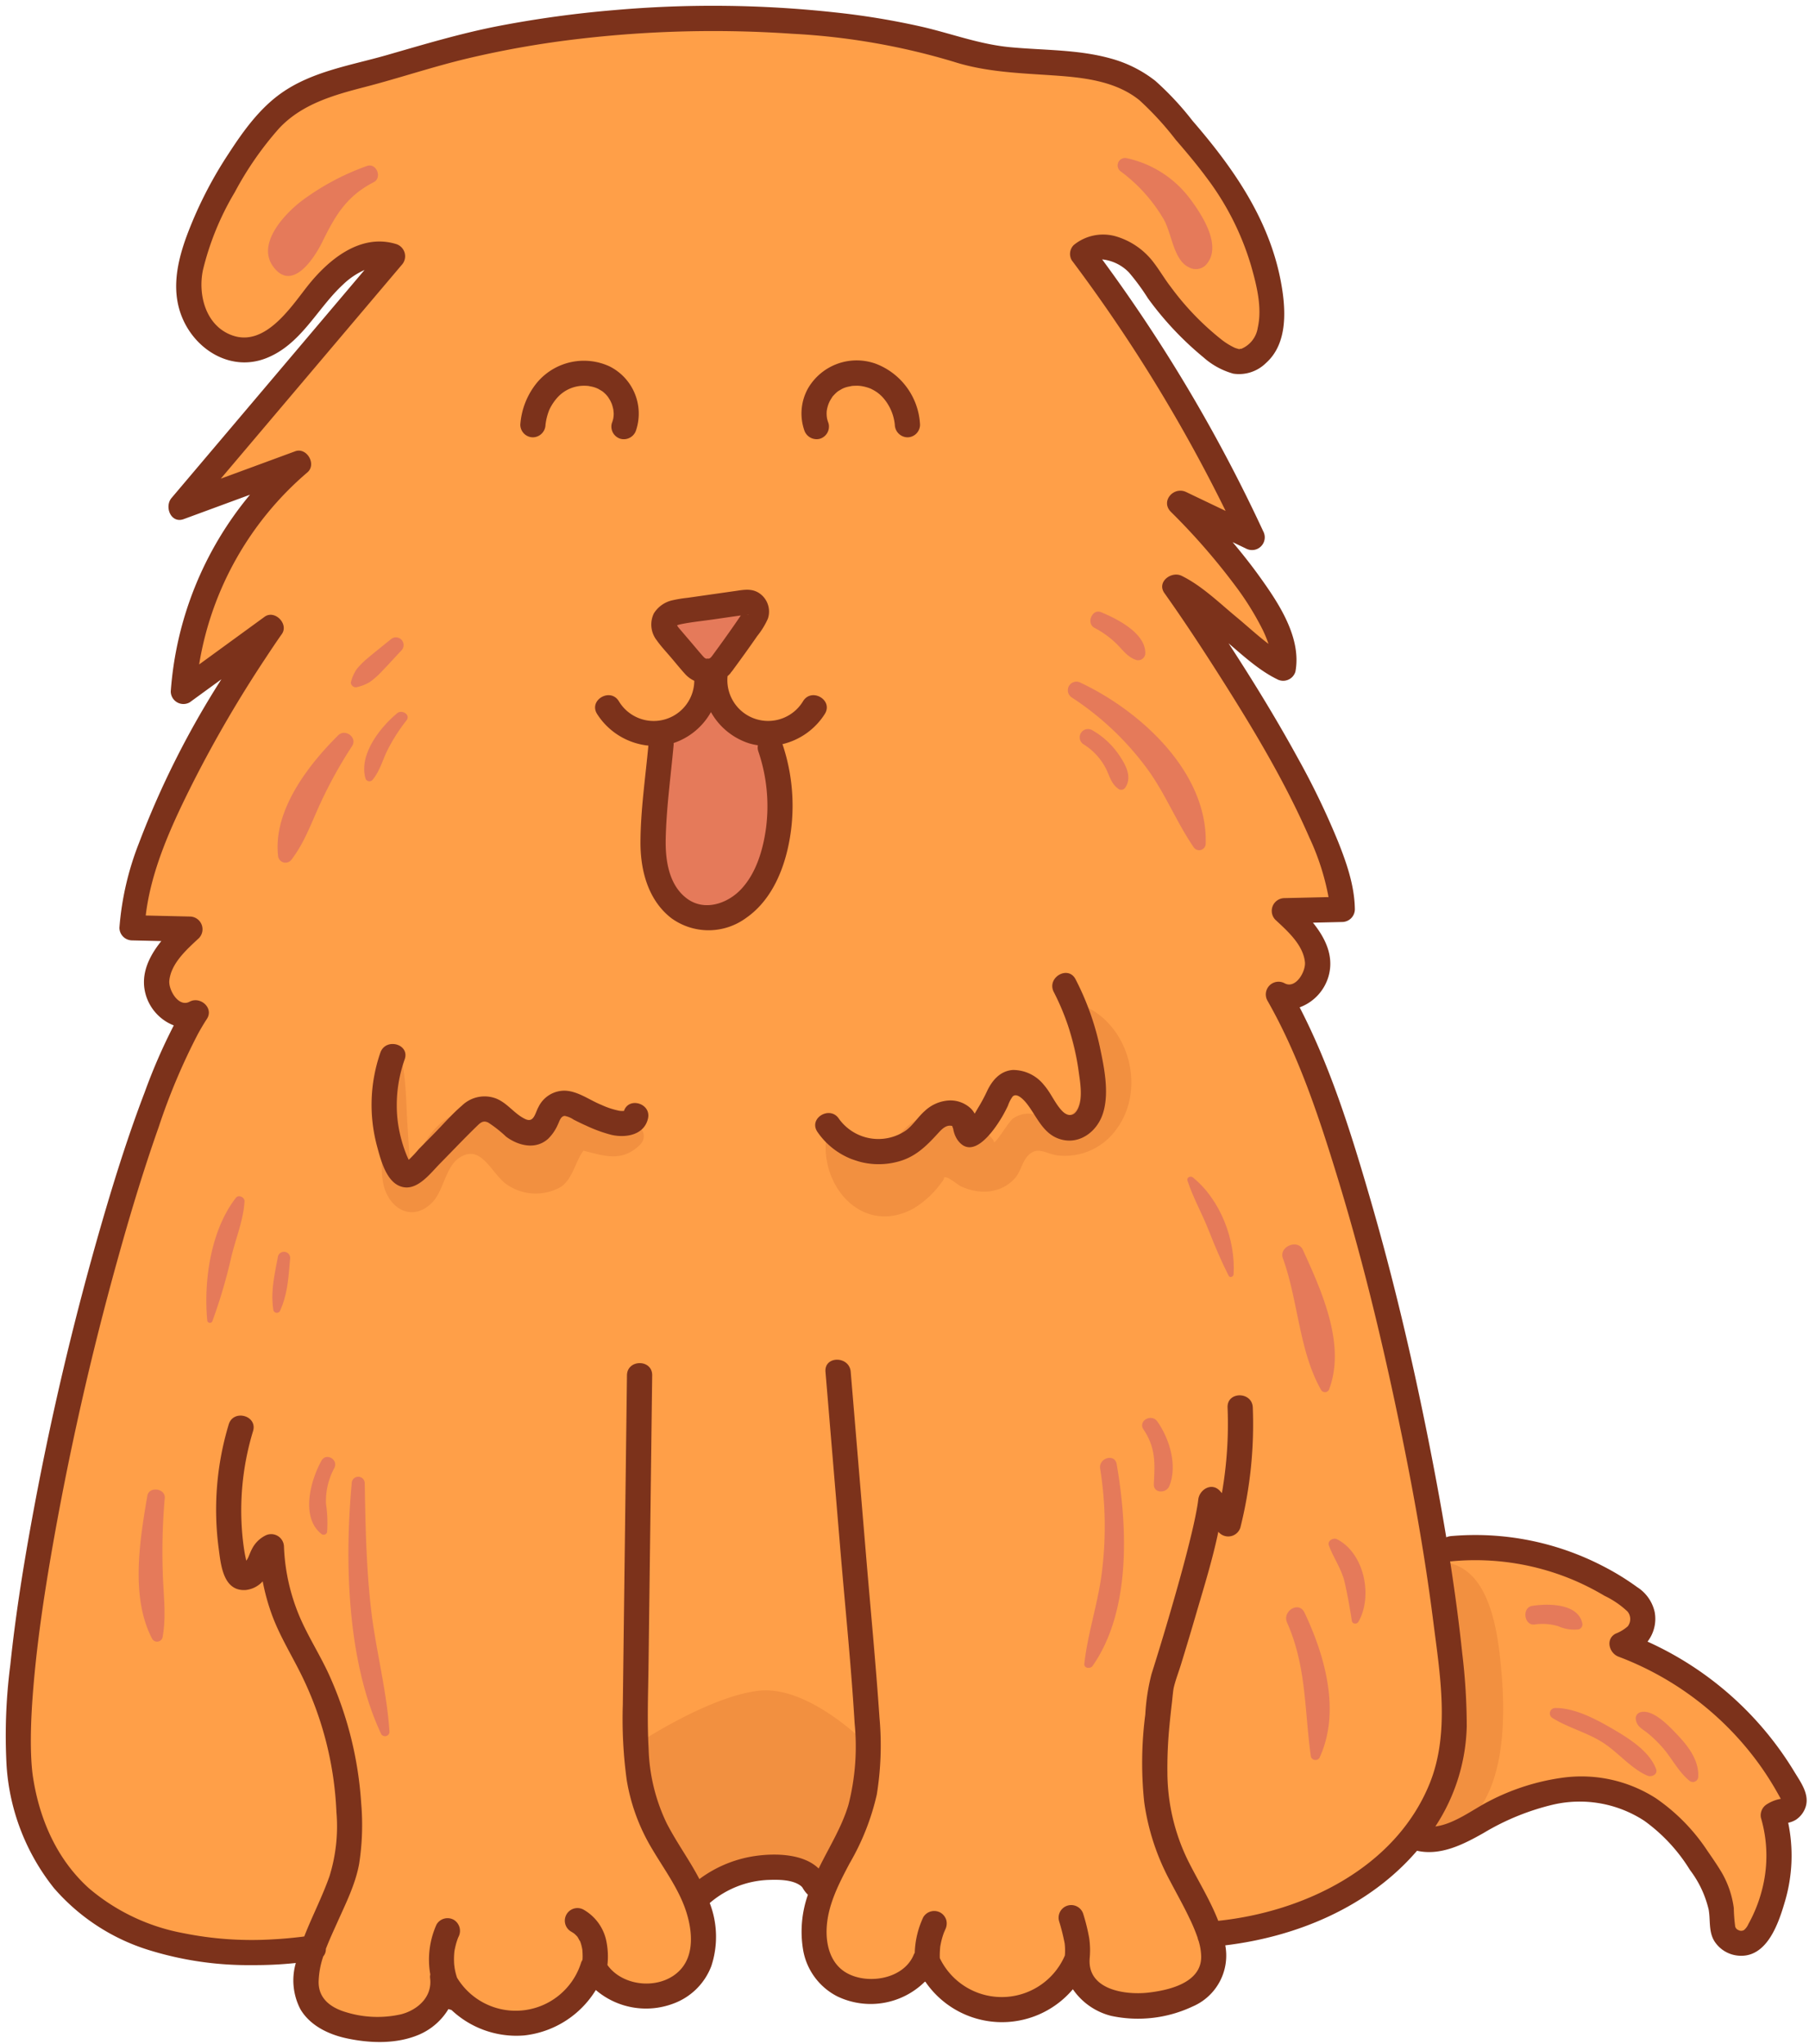 <?xml version="1.0" encoding="UTF-8" standalone="no"?><svg xmlns="http://www.w3.org/2000/svg" xmlns:xlink="http://www.w3.org/1999/xlink" fill="#000000" height="324.2" preserveAspectRatio="xMidYMid meet" version="1" viewBox="31.3 62.6 286.9 324.2" width="286.9" zoomAndPan="magnify"><g><g id="change1_1"><path d="M223.112,369.409c23.417-1.719,38.79-17.124,38.79-33.358,0-21.646-13.57-90.806-27.89-115.761,2.823,1.745,6.508-1.778,6.23-5.085s-2.866-5.886-5.293-8.149l9.208-.212c-.033-13.9-26.49-51.176-26.49-51.176,3.5,1.653,13.634,11.275,17.137,12.928,1.488-7.141-11.268-21.061-16.422-26.222l11.513,5.508a247.76,247.76,0,0,0-26.914-45c3.146-2.653,8.167-.1,10.28,3.433s11.5,14.9,15.394,13.57c6.149-2.1,4.124-11,3.465-13.759C229.33,94.45,223.2,88,215.311,78.949s-20.874-4.689-32.267-8.483c-18.138-6.041-56.971-7.845-88.094,2.26-6.83,2.218-14.513,2.908-19.785,7.783s-14.731,20.744-13.96,28.59c.436,4.436,3.917,8.811,8.37,9.006,4.978.218,8.6-4.416,11.63-8.374s7.633-8.1,12.351-6.495q-16.833,19.887-33.664,39.775l18.73-6.9a52.354,52.354,0,0,0-18.264,36.169l13.9-10.124S53.068,192.045,52.22,209.765l9.208.211c-2.427,2.264-5.014,4.843-5.293,8.15s3.407,6.829,6.23,5.085c-12.039,18.274-31.031,99.775-27.826,121.422,4.122,27.844,31.405,28.341,42.139,27.429l66.175-9.416a17.158,17.158,0,0,1,14.162-3.532c1.439.3,4.541,2.424,4.737,1.962Z" fill="#ff9f48"/></g><g id="change2_1"><path d="M145.7,167.992a2.75,2.75,0,0,1-4.311.152l-3.773-4.425a3.033,3.033,0,0,1-1.031-2.479c.277-1.144,1.687-1.521,2.853-1.687l10.111-1.441a1.5,1.5,0,0,1,1.426.6h0a1.5,1.5,0,0,1,.058,1.687C149.81,162.338,147.429,165.634,145.7,167.992Z" fill="#e57a5a"/></g><g id="change3_1"><path d="M153.984,197.868a16.192,16.192,0,0,1-4.387,7.808,8.854,8.854,0,0,1-8.389,2.179c-3.024-.97-5.076-3.918-5.852-7s-.494-6.314-.206-9.477c.322-3.539,1.39-12.461,1.39-12.461s1.861-.194,4.424-2.705a14.3,14.3,0,0,0,2.937-5.143,10.64,10.64,0,0,0,3.6,5.893,27.406,27.406,0,0,0,5.571,2.786S155.483,192.451,153.984,197.868Z" fill="#e57a5a"/></g><g id="change1_2"><path d="M255.642,353.977c4.56,1.708,9.093-2.215,13.493-4.3,21.587-10.239,30.224,6.152,33.056,10.287a13.809,13.809,0,0,1,2.26,7.924,2.96,2.96,0,0,0,5.534,1.438,23.96,23.96,0,0,0,2.53-18.827,3.564,3.564,0,0,1,1.695-.639,1.785,1.785,0,0,0,1.411-2.58,50.54,50.54,0,0,0-27.1-23.836l1.288-.682a3.817,3.817,0,0,0,.453-6.45c-8.195-6.075-18.741-9.612-28.838-8.066-5.96.912-15.026,2.434-15.026,2.434l4.5,39.857Z" fill="#ff9f48"/></g><g id="change1_3"><path d="M132.718,280.745l-.649,51.542c-.079,6.284-.12,12.774,2.309,18.57,1.677,4,4.448,7.453,6.392,11.335s3,8.627,1.05,12.507c-3.06,6.1-13.577,5.931-16.439-.265a12.9,12.9,0,0,1-23.878,1.925c.469,2.819-1.5,5.622-4.05,6.906s-5.546,1.336-8.391,1.059c-3.491-.34-7.447-1.537-8.78-4.782a9.06,9.06,0,0,1-.017-5.629c1.308-5.151,4.274-9.746,5.744-14.854.835-2.9.821-7.383.456-11.952a57.053,57.053,0,0,0-7.707-23.735,33.486,33.486,0,0,1-4.432-15.457c-1.184.468-1.565,1.9-2.085,3.067s-1.86,2.318-2.928,1.625a2.536,2.536,0,0,1-.876-1.712,44.331,44.331,0,0,1,1.057-21.831l42.667-40.127,102.41,4.849,13.4,32.063a63.943,63.943,0,0,1-1.894,18.5,15.8,15.8,0,0,0-2.75-3.879c-.739,7.089-7.827,29.293-7.827,29.293-1.066,8.435-2.092,17.252.831,25.236,1.827,4.99,5.111,9.364,6.78,14.41a9.052,9.052,0,0,1,.381,5.616c-1.1,3.332-4.961,4.805-8.42,5.391-2.817.477-5.807.638-8.444-.462s-4.8-3.758-4.528-6.6a12.9,12.9,0,0,1-23.955-.231c-2.417,6.383-12.895,7.3-16.379,1.427-2.216-3.733-1.5-8.541.163-12.55s4.184-7.646,5.574-11.758c2.012-5.954,1.512-12.425.989-18.688L164.2,280.185Z" fill="#ff9f48"/></g><g id="change4_1"><path d="M168.952,339.437s-9.238-9.58-17.309-8.671-19.52,8.586-19.52,8.586a68.014,68.014,0,0,0,3.808,14.627,73.721,73.721,0,0,0,4.26,9.046l2.662-.379a17.158,17.158,0,0,1,14.162-3.532c1.439.3,4.541,2.424,4.737,1.961l.967.132c1.459-3.435,3.329-7.777,4.785-10.968C170.3,344.105,168.952,339.437,168.952,339.437Z" fill="#f29040"/></g><g id="change2_2"><path d="M93.281,164c-1.268,1.033-2.554,2.047-3.805,3.1a13.176,13.176,0,0,0-1.548,1.559,6.27,6.27,0,0,0-.937,2c-.22.527.422,1.091.923.922a6.741,6.741,0,0,0,1.981-.77,11.868,11.868,0,0,0,1.772-1.524c1.131-1.17,2.226-2.379,3.338-3.567A1.22,1.22,0,0,0,93.281,164Z" fill="#e57a5a"/></g><g id="change2_3"><path d="M94.294,175.722c-2.715,2.244-6.089,6.553-5.039,10.316a.661.661,0,0,0,1.1.289c1.175-1.4,1.57-3.039,2.35-4.654a28.105,28.105,0,0,1,3.064-4.815C96.461,175.957,95.048,175.1,94.294,175.722Z" fill="#e57a5a"/></g><g id="change2_4"><path d="M84.931,179.229c-4.794,4.77-10.3,11.907-9.536,19.055a1.184,1.184,0,0,0,2.184.592c2.074-2.723,3.16-5.928,4.6-9.012a70.946,70.946,0,0,1,4.96-8.931C88.026,179.579,86.047,178.118,84.931,179.229Z" fill="#e57a5a"/></g><g id="change2_5"><path d="M208.8,182.385a12.778,12.778,0,0,0-4.332-4,1.314,1.314,0,0,0-1.325,2.267,9.809,9.809,0,0,1,3.409,3.579c.738,1.335.874,2.641,2.195,3.541a.763.763,0,0,0,1.026-.269C210.906,185.83,209.8,183.867,208.8,182.385Z" fill="#e57a5a"/></g><g id="change2_6"><path d="M202.651,170.877a1.361,1.361,0,0,0-1.372,2.348,45.9,45.9,0,0,1,11.938,11.286c2.88,3.908,4.645,8.452,7.379,12.448a1.04,1.04,0,0,0,1.922-.52C222.86,185.057,212.138,175.333,202.651,170.877Z" fill="#e57a5a"/></g><g id="change2_7"><path d="M205.926,159.7c-1.428-.588-2.392,1.771-1.047,2.485a14.617,14.617,0,0,1,3.5,2.531c.988.98,1.772,2.128,3.137,2.569a1.137,1.137,0,0,0,1.425-1.086C212.97,163,208.451,160.744,205.926,159.7Z" fill="#e57a5a"/></g><g id="change4_2"><path d="M131.324,240.664c-5.316-.607-10.808-7.239-15.4-.816a23.46,23.46,0,0,0-1.076,2.668c-.146-.9-1.855-1.895-2.331-2.173a10.5,10.5,0,0,0-6.467-1.724c-5.109.582-7.747,5.014-9.351,9.422-1.274,3.5-.291.174-.408-1.386-.135-1.8-.237-3.607-.355-5.41-.241-3.673-.2-7.487-1.037-11.08a.992.992,0,0,0-1.9,0c-.746,3.61-.618,7.405-.768,11.08-.117,2.875-.694,6.1-.177,8.927.715,3.92,4.436,6.453,7.731,3.215,1.912-1.879,2.12-5.729,4.432-7.2,3.671-2.343,5.135,3.15,7.989,4.619a8.043,8.043,0,0,0,8.02.063c1.885-1.205,2.381-4.219,3.615-5.759,3.234.8,6.069,1.89,8.94-.921C134.176,242.821,133,240.856,131.324,240.664Z" fill="#f29040"/></g><g id="change4_3"><path d="M201.78,221.633a1.045,1.045,0,0,0-1.305.994c-.332,4.712,6.845,18.466-2.7,17.161-2.241-.306-3.612-1.153-5.707.147-.846.525-2.564,3.767-3.219,3.9.732-.143-3.081-3.564-3.942-3.994a8.392,8.392,0,0,0-6.884-.337c-2.342.909-3.772,2.648-5.349,4.515-1.935,2.289-6.9,5.174-7.414-.24a1.5,1.5,0,0,0-3,0c-.459,7.637,6.207,14.646,13.851,10.536a14.828,14.828,0,0,0,4.45-4.081c.94-1.163.061-.923.724-.9.569.022,1.946,1.219,2.427,1.44,2.905,1.336,6.384,1.18,8.584-1.338.88-1.007,1.144-2.625,2.03-3.529,1.542-1.573,2.678-.352,4.691-.049a10.05,10.05,0,0,0,9.366-4.179C213.4,234.878,209.993,223.923,201.78,221.633Z" fill="#f29040"/></g><g id="change2_8"><path d="M68.718,252.578c-3.987,5.1-5.132,13.167-4.551,19.424a.424.424,0,0,0,.829.112,83.3,83.3,0,0,0,2.948-9.97c.682-2.992,1.963-5.936,2.134-9C70.114,252.5,69.146,252.029,68.718,252.578Z" fill="#e57a5a"/></g><g id="change2_9"><path d="M75.39,261.849c-.542,2.921-1.2,5.6-.73,8.575a.568.568,0,0,0,1.028.134c1.264-2.73,1.359-5.494,1.635-8.448A.988.988,0,0,0,75.39,261.849Z" fill="#e57a5a"/></g><g id="change2_10"><path d="M220.493,249.36c-.365-.3-1.035-.035-.862.5.885,2.731,2.3,5.188,3.354,7.865.983,2.491,1.96,4.826,3.169,7.212.2.4.762.175.786-.214C227.286,259.229,224.836,252.877,220.493,249.36Z" fill="#e57a5a"/></g><g id="change2_11"><path d="M237.93,260.837c-.806-1.774-3.84-.512-3.17,1.337,2.43,6.7,2.557,14.737,6.069,20.9a.712.712,0,0,0,1.285-.168C244.758,275.787,240.9,267.361,237.93,260.837Z" fill="#e57a5a"/></g><g id="change2_12"><path d="M57.429,300.227c.148-1.563-2.5-1.938-2.763-.374-1.2,7.035-2.7,16.117.78,22.7a.9.9,0,0,0,1.628-.213c.64-3.393.131-6.888.041-10.324A97.524,97.524,0,0,1,57.429,300.227Z" fill="#e57a5a"/></g><g id="change2_13"><path d="M243.37,306.743c-.63-.328-1.595.229-1.308,1.006.739,2,2,3.676,2.494,5.8.473,2.031.827,4.11,1.148,6.168.078.5.8.522,1.029.134C249.056,315.817,247.716,309.007,243.37,306.743Z" fill="#e57a5a"/></g><g id="change2_14"><path d="M238.182,318.363c-.886-1.868-3.57-.238-2.752,1.609,3.094,6.985,2.737,13.883,3.77,21.238a.757.757,0,0,0,1.371.18C243.948,334.1,241.46,325.271,238.182,318.363Z" fill="#e57a5a"/></g><g id="change2_15"><path d="M89.484,88.93a39.528,39.528,0,0,0-10.348,5.535c-2.72,2.087-7.151,6.773-4.523,10.4,3,4.136,6.528-1.3,7.79-3.867,2.059-4.194,3.824-7.261,8.164-9.5C91.962,90.781,91,88.38,89.484,88.93Z" fill="#e57a5a"/></g><g id="change2_16"><path d="M219.921,93.979A17.044,17.044,0,0,0,210,87.69a1.178,1.178,0,0,0-.9,2.142,25.278,25.278,0,0,1,6.686,7.43c1.374,2.264,1.577,6.6,4.1,7.747a2.235,2.235,0,0,0,2.613-.337C225.315,101.734,221.884,96.575,219.921,93.979Z" fill="#e57a5a"/></g><g id="change2_17"><path d="M82.294,294.266c-1.759,3.115-3.372,9.089.054,11.684a.564.564,0,0,0,.826-.336,19.967,19.967,0,0,0-.176-4.5,11.113,11.113,0,0,1,1.32-5.667C85.014,294.116,83.04,292.945,82.294,294.266Z" fill="#e57a5a"/></g><g id="change2_18"><path d="M90.133,317.713c-.751-6.605-.876-13.256-.987-19.9a1.032,1.032,0,0,0-2.062,0c-1.146,12.472-.757,28.3,4.673,39.829a.708.708,0,0,0,1.31-.355C92.647,330.7,90.88,324.279,90.133,317.713Z" fill="#e57a5a"/></g><g id="change2_19"><path d="M214.84,288.051c-.931-1.312-3.111-.081-2.186,1.278,1.939,2.848,1.824,5.367,1.634,8.639-.088,1.528,1.975,1.543,2.465.333C218.078,295.034,216.784,290.792,214.84,288.051Z" fill="#e57a5a"/></g><g id="change2_20"><path d="M208.4,294.818c-.3-1.733-2.883-.982-2.621.723a58.2,58.2,0,0,1,.192,17.05c-.662,4.7-2.172,9.168-2.7,13.883-.084.76.956.861,1.311.355C210.674,318.122,210.131,304.828,208.4,294.818Z" fill="#e57a5a"/></g><g id="change2_21"><path d="M293.944,343.178c-1.047-2.8-4.224-4.8-6.717-6.263-2.65-1.556-6.174-3.464-9.3-3.408a.85.85,0,0,0-.426,1.572c2.484,1.563,5.437,2.277,7.96,3.88,2.444,1.553,4.493,4.146,7.11,5.278C293.225,344.521,294.265,344.034,293.944,343.178Z" fill="#e57a5a"/></g><g id="change2_22"><path d="M297.386,337.822c-1.265-1.335-3.92-4.237-5.949-3.638a1.01,1.01,0,0,0-.687,1.211c.2,1.1.981,1.386,1.8,2.046A19.5,19.5,0,0,1,295,339.809c1.458,1.673,2.465,3.769,4.194,5.2a.855.855,0,0,0,1.44-.6C300.754,341.817,299.081,339.609,297.386,337.822Z" fill="#e57a5a"/></g><g id="change2_23"><path d="M282.239,320.049c-.684-3.165-5.494-3.134-7.952-2.736-1.649.267-1.281,3.161.4,2.946a8.585,8.585,0,0,1,3.766.279,6.033,6.033,0,0,0,3.23.491A.811.811,0,0,0,282.239,320.049Z" fill="#e57a5a"/></g><g id="change4_4"><path d="M269.355,327c-.507-5.293-1.655-14.664-7.805-16.366a1.276,1.276,0,0,0-1.232,2.115c1.88,2.015,6.646,26.922-.956,33.9-3.37,3.093-.921,12.131,6.03,3.525C270.115,344.324,270.041,334.152,269.355,327Z" fill="#f29040"/></g><g id="change5_1"><path d="M130.264,238.8a2.987,2.987,0,0,1-.762-.025,12.915,12.915,0,0,1-2.807-.924c-1.875-.749-3.751-2.21-5.838-2.261a4.583,4.583,0,0,0-4.153,2.584c-.543.974-.716,2.557-2.08,1.926-1.749-.809-2.839-2.565-4.69-3.282a5.141,5.141,0,0,0-5.358,1.127c-1.6,1.367-3.023,3.018-4.5,4.519l-2.354,2.388a20.013,20.013,0,0,1-1.6,1.708c-.028-.059-.06-.116-.086-.176q-.157-.34-.3-.689A21.029,21.029,0,0,1,95,243.5a20.71,20.71,0,0,1-.734-4.257,21.766,21.766,0,0,1,1.215-8.62c.853-2.434-3.01-3.481-3.857-1.063a25.253,25.253,0,0,0-.538,14.8c.535,1.993,1.345,5.207,3.333,6.234,2.706,1.4,5-1.754,6.633-3.416,1.934-1.963,3.832-3.97,5.808-5.892.609-.592,1.027-1.043,1.878-.632a19.64,19.64,0,0,1,2.834,2.239c1.961,1.453,4.716,2.118,6.69.3a7.184,7.184,0,0,0,1.5-2.2c.26-.53.448-1.35,1.095-1.4a3.666,3.666,0,0,1,1.417.59c.672.342,1.344.675,2.035.976a22.6,22.6,0,0,0,3.982,1.447c2.254.5,5.151.04,5.772-2.571C134.643,237.6,131,236.528,130.264,238.8Z" fill="#7c321b"/></g><g id="change5_2"><path d="M201.88,217.924c-1.174-2.292-4.627-.27-3.454,2.019a38.675,38.675,0,0,1,3.919,12.4c.243,1.8.725,4.336-.071,6.059-.629,1.363-1.689,1.315-2.6.325-1.109-1.209-1.716-2.789-2.8-4.027a6.266,6.266,0,0,0-4.962-2.392c-1.992.16-3.24,1.626-4.05,3.317a26.069,26.069,0,0,1-1.371,2.572c-.12.191-.348.608-.613,1.04a3.511,3.511,0,0,0-.576-.786,4.725,4.725,0,0,0-3.542-1.305,6.131,6.131,0,0,0-3.813,1.681c-1.048.921-1.791,2.165-2.9,3.021a7.7,7.7,0,0,1-10.683-1.783c-1.388-2.158-4.852-.155-3.454,2.019a11.767,11.767,0,0,0,12.832,4.757c2.673-.712,4.382-2.373,6.195-4.348.594-.647,1.341-1.547,2.329-1.314.168.04.109.031.2.1-.289-.213-.044.119.01.372a4.467,4.467,0,0,0,.625,1.666c2.432,3.565,5.857-1.454,7.06-3.466.366-.613.692-1.243,1-1.887a5.426,5.426,0,0,1,.731-1.435c.707-.718,1.883.637,2.3,1.174,1.6,2.072,2.551,4.822,5.35,5.614,2.949.835,5.636-1.173,6.6-3.889,1.172-3.288.279-7.516-.421-10.824A43.039,43.039,0,0,0,201.88,217.924Z" fill="#7c321b"/></g><g id="change5_3"><path d="M122.905,369.825l-.009-.011.016.023Z" fill="#7c321b"/></g><g id="change5_4"><path d="M123.659,371.806l-.007-.033c0,.027.007.054.011.079C123.661,371.837,123.661,371.822,123.659,371.806Z" fill="#7c321b"/></g><g id="change5_5"><path d="M123.35,370.613c-.036-.059-.069-.119-.1-.18a1.359,1.359,0,0,0,.1.188Z" fill="#7c321b"/></g><g id="change5_6"><path d="M115.815,131.965a2.04,2.04,0,0,0,2-2,9.288,9.288,0,0,1,.6-2.357,7.917,7.917,0,0,1,1.356-2.029,5.67,5.67,0,0,1,4.285-1.793c.2,0,.4.015.6.036.007.01.436.085.5.1a4.407,4.407,0,0,1,1.058.374c.19.112.38.222.569.336.067.049.107.077.133.095.083.069.164.139.243.213a4,4,0,0,1,.593.657c.126.2.252.392.363.6.027.049.161.358.193.416a7.259,7.259,0,0,1,.271.983c0,.064.051.483.052.546,0,.157-.006.314-.015.47-.009.024-.046.34-.052.37a6.053,6.053,0,0,1-.234.759,2.018,2.018,0,0,0,1.4,2.461,2.043,2.043,0,0,0,2.46-1.4,8.375,8.375,0,0,0-4.25-10.105,9.7,9.7,0,0,0-11.491,2.614,11.841,11.841,0,0,0-2.63,6.653A2.016,2.016,0,0,0,115.815,131.965Z" fill="#7c321b"/></g><g id="change5_7"><path d="M161.3,132.2a2.017,2.017,0,0,0,1.4-2.461,6.049,6.049,0,0,1-.233-.759c-.014-.062-.046-.368-.053-.378-.008-.154-.017-.307-.015-.462,0-.132.009-.264.02-.395.022-.221.026-.263.013-.128s0,.093.032-.126c.027-.129.059-.258.094-.386.045-.161.1-.319.155-.476.023-.044.132-.3.155-.346.123-.238.267-.46.41-.686a1.161,1.161,0,0,0,.069-.118,1.308,1.308,0,0,0,.108-.109c.137-.146.27-.293.417-.43.082-.077.167-.151.254-.224l.04-.027c.21-.145.431-.263.65-.393a3.81,3.81,0,0,1,.952-.348c.07-.018.592-.115.594-.125.2-.023.41-.034.614-.037a4.881,4.881,0,0,1,1.117.08,6.8,6.8,0,0,1,1.324.39c.043.027.341.177.375.195a7.25,7.25,0,0,1,.684.429c.046.041.325.259.32.255q.24.213.464.444a7.625,7.625,0,0,1,1.954,4.386,2.052,2.052,0,0,0,2,2,2.015,2.015,0,0,0,2-2,10.914,10.914,0,0,0-6.991-9.663,8.93,8.93,0,0,0-10.762,3.875,8.182,8.182,0,0,0-.618,6.626A2.056,2.056,0,0,0,161.3,132.2Z" fill="#7c321b"/></g><g id="change5_8"><path d="M162.12,175.828c1.355-2.2-2.1-4.208-3.454-2.019a6.466,6.466,0,0,1-11.978-3.969,4.258,4.258,0,0,0,.442-.439c.047-.06.085-.124.127-.187a2.776,2.776,0,0,0,.186-.218c1.34-1.826,2.672-3.66,3.957-5.525a12.36,12.36,0,0,0,1.685-2.746,3.527,3.527,0,0,0-1.451-4.095c-1.172-.727-2.4-.481-3.662-.3l-3.711.529-3.89.555a20.785,20.785,0,0,0-2.4.391A4.649,4.649,0,0,0,135,159.888a4.051,4.051,0,0,0,.46,4.276c.666.946,1.482,1.81,2.232,2.69.765.9,1.506,1.821,2.3,2.695a4.563,4.563,0,0,0,1.419,1.03,6.439,6.439,0,0,1-11.971,3.23c-1.348-2.187-4.81-.18-3.453,2.019a10.954,10.954,0,0,0,8.142,5.033c-.465,5.06-1.231,10.2-1.253,15.284-.02,4.5,1.2,9.236,4.917,12.1a10.046,10.046,0,0,0,11.793-.021c3.658-2.521,5.646-6.709,6.628-10.931a30.59,30.59,0,0,0-.782-16.561c-.012-.038-.031-.066-.045-.1A10.935,10.935,0,0,0,162.12,175.828Zm-18.611-8.7a.661.661,0,0,0,.1-.028A1.017,1.017,0,0,1,143.509,167.126Zm6.464-7.073c.277-.035-.06.048-.234.032Zm-11.5,1.759c.009-.03.016-.049,0,0Zm-.087.12a.24.24,0,0,0,.045-.023C138.376,161.989,138.208,161.941,138.385,161.932Zm.733.451c-.074-.088-.153-.173-.223-.265,0,0-.148-.216-.22-.331a1.694,1.694,0,0,1,.176-.073,6.608,6.608,0,0,1,.664-.159c1.613-.311,3.264-.477,4.89-.709,1.46-.208,2.921-.428,4.383-.63-.394.584-.879,1.291-.965,1.415-1.177,1.7-2.391,3.375-3.614,5.043a3.033,3.033,0,0,1-.235.259c-.024.012-.091.057-.163.1-.027,0-.11.032-.189.057.132-.061-.5-.043-.114.035-.079-.016-.263-.08-.305-.086a1.965,1.965,0,0,0-.178-.111c-.092-.089-.18-.182-.265-.277-.623-.7-1.219-1.43-1.827-2.144S139.721,163.094,139.118,162.383ZM152.8,193.844c-.458,3.462-1.556,7.285-4.033,9.864-2.161,2.25-5.739,3.435-8.465,1.45-2.939-2.141-3.494-6.127-3.423-9.49.105-4.968.807-9.965,1.257-14.912a1.409,1.409,0,0,0-.012-.3,10.682,10.682,0,0,0,5.928-4.912,10.675,10.675,0,0,0,6.031,4.949,9.456,9.456,0,0,0,1.418.312,1.887,1.887,0,0,0,.071.985A26.9,26.9,0,0,1,152.8,193.844Z" fill="#7c321b"/></g><g id="change5_9"><path d="M315.856,343.586a52.429,52.429,0,0,0-23.266-20.61,5.9,5.9,0,0,0,1.134-4.7,6.3,6.3,0,0,0-2.777-3.945,40.684,40.684,0,0,0-5.353-3.294,44.018,44.018,0,0,0-24.157-4.8,2.551,2.551,0,0,0-.767.193c-.856-5.166-1.812-10.315-2.833-15.445-2.548-12.8-5.537-25.524-9.172-38.058-2.994-10.325-6.276-20.936-11.246-30.552a7.435,7.435,0,0,0,4.634-5.124c.794-3.1-.595-5.912-2.526-8.307l4.648-.107a2.031,2.031,0,0,0,2-2c-.04-3.7-1.306-7.357-2.663-10.754a122.161,122.161,0,0,0-6.417-13.309c-3.393-6.193-7.091-12.222-10.95-18.14,2.4,2.049,4.873,4.309,7.667,5.681a2.024,2.024,0,0,0,2.938-1.195c1-5.41-2.7-10.909-5.693-15.077-1.345-1.874-2.783-3.681-4.265-5.452l2.112,1.01a2.018,2.018,0,0,0,2.736-2.736,250.205,250.205,0,0,0-25.543-43.12,6.88,6.88,0,0,1,4.249,2.069,35.34,35.34,0,0,1,3.012,4.1,50.634,50.634,0,0,0,8.814,9.372,11.941,11.941,0,0,0,4.728,2.581,6.076,6.076,0,0,0,5.187-1.7c3.244-2.885,3.168-7.762,2.56-11.695-1.611-10.431-7.467-18.908-14.217-26.714a47.145,47.145,0,0,0-5.9-6.333,19.874,19.874,0,0,0-7.083-3.55c-5.183-1.449-10.666-1.285-15.982-1.792-4.761-.454-9.122-2.1-13.742-3.189a120.036,120.036,0,0,0-14.142-2.342,178.653,178.653,0,0,0-34.815-.352,173.911,173.911,0,0,0-18.423,2.529c-6.025,1.17-11.82,2.919-17.707,4.612C87,72.96,80.879,73.889,75.974,77.328c-3.533,2.477-6.122,6.1-8.443,9.677a64.8,64.8,0,0,0-6.737,13.335c-1.516,4.247-2.37,8.754-.432,13.014,2.258,4.964,7.716,8.142,13.062,6.094,5.612-2.15,8.109-7.868,12.289-11.726a11.841,11.841,0,0,1,3.4-2.3L58.5,141.591c-1.162,1.373-.1,4.1,1.946,3.343l10.5-3.866a54.921,54.921,0,0,0-12.565,31.209A2.011,2.011,0,0,0,61.386,174l5.025-3.66A140.973,140.973,0,0,0,53.348,196.3a46.4,46.4,0,0,0-3.11,13.455,2.027,2.027,0,0,0,2,2l4.647.107c-1.93,2.4-3.32,5.209-2.525,8.307a7.452,7.452,0,0,0,4.5,5.072,90.9,90.9,0,0,0-4.622,10.623c-2.537,6.642-4.682,13.434-6.669,20.258a477.242,477.242,0,0,0-11.391,48.5c-1.324,7.321-2.475,14.685-3.247,22.087a87.279,87.279,0,0,0-.585,15.986,34.752,34.752,0,0,0,7.52,19.385A32.678,32.678,0,0,0,55.4,372.047a53.185,53.185,0,0,0,15.959,2.238,62.243,62.243,0,0,0,6.856-.336,9.907,9.907,0,0,0,.732,7.342c1.551,2.615,4.5,4.007,7.373,4.617,3.76.8,8.006.921,11.578-.655a10.074,10.074,0,0,0,4.524-4,2.13,2.13,0,0,0,.465.135,15.011,15.011,0,0,0,11.58,4.048,15.275,15.275,0,0,0,11.326-7.2,12.257,12.257,0,0,0,12.267,2.162,10.186,10.186,0,0,0,6.047-5.943,14.826,14.826,0,0,0-.247-10.016,15.148,15.148,0,0,1,9.291-3.665c1.553-.054,3.777-.073,5.095.9a1.424,1.424,0,0,1,.331.326,4.924,4.924,0,0,0,.854,1.126,17.6,17.6,0,0,0-.756,8.774,10.211,10.211,0,0,0,5.427,7.349,12.217,12.217,0,0,0,13.881-2.339c.027.009.055.012.083.02a14.715,14.715,0,0,0,23.387,1.181,10.431,10.431,0,0,0,6.077,4.225,20.325,20.325,0,0,0,12.9-1.482,8.783,8.783,0,0,0,5.195-9.705c11.5-1.382,22.82-6.174,30.407-15,3.73.835,7.319-.986,10.535-2.806a38.855,38.855,0,0,1,10.831-4.46,18.738,18.738,0,0,1,14.685,2.515,27.029,27.029,0,0,1,7.238,7.8,16.61,16.61,0,0,1,2.965,6.282c.309,1.75-.052,3.579.992,5.135a5.016,5.016,0,0,0,3.849,2.18c4.471.284,6.268-5.215,7.274-8.664a25.617,25.617,0,0,0,.5-12.421,3.968,3.968,0,0,0,1.227-.484,3.87,3.87,0,0,0,1.586-2.195C318.239,347.063,316.824,345.185,315.856,343.586ZM224.508,367.26c-1.309-3.371-3.3-6.515-4.883-9.726a32.014,32.014,0,0,1-3.18-13.851,68.255,68.255,0,0,1,.322-7.318c.112-1.221.245-2.439.388-3.657.088-.739.19-1.98.3-2.449.292-1.228.767-2.44,1.139-3.645q1.192-3.873,2.328-7.764c1.268-4.356,2.665-8.8,3.6-13.3a2.022,2.022,0,0,0,3.5-.677,67.435,67.435,0,0,0,1.965-19.031c-.1-2.565-4.105-2.579-4,0a63.776,63.776,0,0,1-.9,13.586c-.112-.126-.219-.257-.335-.38-1.3-1.382-3.239-.192-3.414,1.414-.007.065-.05.389-.055.439-.025.16-.049.32-.075.48-.084.507-.18,1.013-.28,1.517-.239,1.192-.511,2.378-.8,3.56-.682,2.816-1.443,5.614-2.232,8.4q-1.887,6.672-3.976,13.286a32.7,32.7,0,0,0-.981,6.386,59.579,59.579,0,0,0-.174,13.888,37.13,37.13,0,0,0,4.179,12.668c1,1.912,2.065,3.791,2.988,5.741a28.435,28.435,0,0,1,1.3,3.1,2.012,2.012,0,0,0,.16.509,9.388,9.388,0,0,1,.411,2.433c.089,4.22-5.117,5.411-8.427,5.782-3.6.4-9.554-.435-9.265-5.306,0-.02,0-.039,0-.059a13.612,13.612,0,0,0-.062-3.243,30.967,30.967,0,0,0-.931-3.812,2,2,0,0,0-3.857,1.064,33.327,33.327,0,0,1,.891,3.547c0,.037.009.076.011.1.017.165.03.331.039.5a9.752,9.752,0,0,1,0,1.04c0,.1-.014.192-.021.288a10.9,10.9,0,0,1-19.834.4c0-.024,0-.049,0-.073a13.889,13.889,0,0,1,.069-1.719l.011-.072c.021-.127.044-.255.07-.382.058-.3.129-.59.21-.881s.174-.578.278-.862c.044-.118.1-.242.14-.362-.158.552,0,.021.058-.115a2.16,2.16,0,0,0,.2-1.542,2.047,2.047,0,0,0-.919-1.195,2.025,2.025,0,0,0-2.737.718,14.317,14.317,0,0,0-1.351,5.65,2.368,2.368,0,0,0-.146.258c-1.572,3.927-7.341,4.851-10.7,2.909-2.437-1.408-3.228-4.242-3.131-6.918.136-3.76,1.918-7.165,3.635-10.419a38.6,38.6,0,0,0,4.321-10.929A48.921,48.921,0,0,0,170.78,335c-.583-8.566-1.411-17.122-2.126-25.679q-1.218-14.571-2.435-29.141c-.213-2.547-4.215-2.569-4,0l2.352,28.153c.768,9.19,1.719,18.386,2.269,27.592a37.393,37.393,0,0,1-.97,12.9c-1.067,3.6-3.1,6.783-4.733,10.141-2.351-2.294-6.6-2.433-9.7-2.039a19.479,19.479,0,0,0-9.215,3.711c-1.582-3.024-3.615-5.8-5.181-8.837a29.123,29.123,0,0,1-2.873-11.849c-.248-4.447-.068-8.921-.012-13.372l.178-14.124.4-31.718c.032-2.575-3.968-2.576-4,0q-.328,26.107-.657,52.216a71.333,71.333,0,0,0,.621,11.993,30.9,30.9,0,0,0,4.05,10.954c1.911,3.238,4.247,6.345,5.4,9.963.917,2.876,1.305,6.635-.87,9.074-2.973,3.333-9.108,2.9-11.643-.671a12.16,12.16,0,0,0-.245-4.121,7.466,7.466,0,0,0-3.5-4.635,2,2,0,1,0-2.019,3.454c.158.092.309.194.462.294.047.04.1.079.139.12q.178.164.341.342c.025.029.053.059.078.091-.072-.1-.121-.192,0,0l.007.012a.6.6,0,0,0,.085.1.5.5,0,0,1-.078-.087c.122.193.227.4.336.6-.024-.066.038,0,.077.11l.025.07c.013.021.023.045.037.065-.018-.027-.021-.034-.035-.057.021.058.043.116.062.175.056.172.1.346.146.522.036.151.063.3.092.455a.856.856,0,0,1-.008-.105.809.809,0,0,0,.015.138v0c.041.211.022.151,0,.044.005.035.008.07.011.1a10.677,10.677,0,0,1,.039,1.131c0,.127-.018.254-.024.381a1.914,1.914,0,0,0-.219.43,10.869,10.869,0,0,1-19.678,2.377c-.115-.354-.215-.712-.294-1.075-.036-.165-.064-.332-.093-.5.018.076-.051-.387-.058-.465a11.373,11.373,0,0,1-.027-1.344c.007-.168.017-.335.031-.5.008-.094.018-.188.028-.282l0-.019a13.318,13.318,0,0,1,.3-1.309c.063-.215.133-.427.21-.638.028-.077.059-.154.089-.23l.03-.068a2.052,2.052,0,0,0-.717-2.737,2.025,2.025,0,0,0-2.737.718,13.544,13.544,0,0,0-1,7.949,1.633,1.633,0,0,0-.031.581c.379,2.929-1.917,5.018-4.57,5.724a16.915,16.915,0,0,1-8.759-.325c-2.357-.692-4.358-2.1-4.352-4.779a13.51,13.51,0,0,1,.738-4.079,1.7,1.7,0,0,0,.411-1.173c.558-1.471,1.231-2.9,1.832-4.248,1.326-2.964,2.853-6.007,3.442-9.225a40.081,40.081,0,0,0,.325-9.684,58.231,58.231,0,0,0-4.893-19.89c-1.469-3.347-3.5-6.416-4.92-9.779a31.6,31.6,0,0,1-2.431-10.987,2.027,2.027,0,0,0-3.01-1.726,4.8,4.8,0,0,0-2.082,2.134c-.235.444-.4.919-.606,1.377a2.893,2.893,0,0,1-.285.445c-.087-.456-.2-.912-.27-1.365-.21-1.261-.347-2.532-.431-3.808a43.185,43.185,0,0,1,1.781-15.376c.746-2.469-3.114-3.525-3.858-1.063a46.69,46.69,0,0,0-1.595,19.642c.341,2.565.687,6.833,4.255,6.624a4.22,4.22,0,0,0,2.729-1.378,34.077,34.077,0,0,0,1.468,5.317c1.285,3.5,3.272,6.61,4.879,9.954a54.4,54.4,0,0,1,5.346,21.326,26.651,26.651,0,0,1-1.108,10.195c-1.143,3.252-2.744,6.319-3.993,9.529l-.036.006c-.109.017-.218.031-.327.047h0c-1.538.188-3.078.331-4.625.41a54.669,54.669,0,0,1-14.2-.985,32.089,32.089,0,0,1-14.97-7.123c-5.184-4.681-7.954-11.2-8.923-18.033-.012-.1-.041-.322-.049-.4-.025-.229-.048-.459-.068-.688-.044-.489-.076-.979-.1-1.469-.059-1.171-.074-2.343-.062-3.515.028-2.734.2-5.465.432-8.189.585-6.805,1.58-13.573,2.729-20.3A477.583,477.583,0,0,1,50.025,262.1c1.94-6.984,4.037-13.932,6.452-20.768a99.81,99.81,0,0,1,6.173-14.659c.455-.838.937-1.66,1.46-2.459,1.143-1.747-1.064-3.642-2.737-2.736-1.763.955-3.376-1.9-3.22-3.358.3-2.778,2.8-4.95,4.707-6.735a2.021,2.021,0,0,0-1.414-3.414l-7.033-.162c.865-7.412,4.261-14.666,7.556-21.214A195.778,195.778,0,0,1,73.4,167.007c.851-1.292,1.709-2.581,2.6-3.844,1.131-1.6-1.136-3.9-2.736-2.736L62.882,167.99a50.815,50.815,0,0,1,17.172-30.468c1.493-1.271-.095-4.024-1.946-3.342l-11.793,4.342,28.673-33.877a2.027,2.027,0,0,0-.883-3.343c-5.755-1.742-10.837,2.591-14.152,6.823-2.654,3.389-6.688,9.512-11.836,7.664-4.183-1.5-5.455-6.418-4.634-10.347a44.405,44.405,0,0,1,5.05-12.349,52.2,52.2,0,0,1,7-10.1c3.592-3.873,8.632-5.3,13.59-6.582,5.5-1.422,10.877-3.25,16.407-4.56a153.379,153.379,0,0,1,17.522-3.075,183.034,183.034,0,0,1,33.924-.819,108.069,108.069,0,0,1,25.559,4.432c5.119,1.642,10.492,1.808,15.811,2.172,4.721.322,9.879.854,13.69,3.957a49.086,49.086,0,0,1,5.724,6.245c1.694,1.964,3.373,3.947,4.913,6.036a43.682,43.682,0,0,1,7.038,13.93c.877,3.078,1.794,6.654,1.064,9.847a4.313,4.313,0,0,1-2.68,3.379c.124-.075-.4-.014-.128.053a7.832,7.832,0,0,1-.795-.225,10.851,10.851,0,0,1-2.08-1.268,43.373,43.373,0,0,1-8.133-8.434c-.943-1.217-1.711-2.552-2.64-3.772a11.607,11.607,0,0,0-6-4.208,7.344,7.344,0,0,0-6.727,1.364,1.99,1.99,0,0,0-.313,2.424,250.207,250.207,0,0,1,24.4,39.747l-6.259-2.994c-1.971-.943-4.109,1.449-2.424,3.141a103.451,103.451,0,0,1,10.158,11.647,45.556,45.556,0,0,1,4.421,7.1,18.552,18.552,0,0,1,.9,2.195c-1.772-1.344-3.436-2.893-5.085-4.256-2.716-2.245-5.492-4.969-8.681-6.535-1.625-.8-4,.962-2.737,2.736,3.053,4.3,5.954,8.721,8.784,13.173,5.215,8.207,10.294,16.637,14.187,25.566A39.1,39.1,0,0,1,242,204.889l-7.035.162a2.022,2.022,0,0,0-1.414,3.414c1.907,1.786,4.411,3.955,4.707,6.735.155,1.461-1.456,4.313-3.22,3.358a2.016,2.016,0,0,0-2.737,2.736c4.963,8.694,8.165,18.414,11.088,27.943,3.691,12.035,6.7,24.282,9.31,36.6,2.38,11.229,4.467,22.548,5.911,33.939,1.063,8.381,2.692,17.739-.61,25.8C252.559,358.857,238.135,365.832,224.508,367.26Zm86.1-16.236a21.362,21.362,0,0,1,.107,11.445,22.828,22.828,0,0,1-2.125,5.3,2.6,2.6,0,0,1-.686.946.9.9,0,0,1-.895.017.843.843,0,0,1-.512-.561,24.942,24.942,0,0,1-.223-2.925,15.161,15.161,0,0,0-1.88-5.583c-.7-1.186-1.5-2.339-2.281-3.471a30.406,30.406,0,0,0-8.195-8.372,21.9,21.9,0,0,0-14.746-3.266,35.7,35.7,0,0,0-11.739,3.742c-2.561,1.31-5.476,3.612-8.492,4a30.223,30.223,0,0,0,4.98-15.905,97.874,97.874,0,0,0-.722-11.616c-.511-4.86-1.166-9.706-1.916-14.539a1.382,1.382,0,0,0,.158.006,40.062,40.062,0,0,1,19.868,3.165,41.682,41.682,0,0,1,4.471,2.307,14.287,14.287,0,0,1,3.641,2.49,1.882,1.882,0,0,1,.038,2.34,6.3,6.3,0,0,1-1.93,1.169c-1.641.868-1.031,3.1.478,3.656a48.788,48.788,0,0,1,22.725,17.66,49.4,49.4,0,0,1,2.637,4.242c.119.214.237.429.358.642a5.939,5.939,0,0,0-2.2.855A2.052,2.052,0,0,0,310.6,351.024Z" fill="#7c321b"/></g></g></svg>